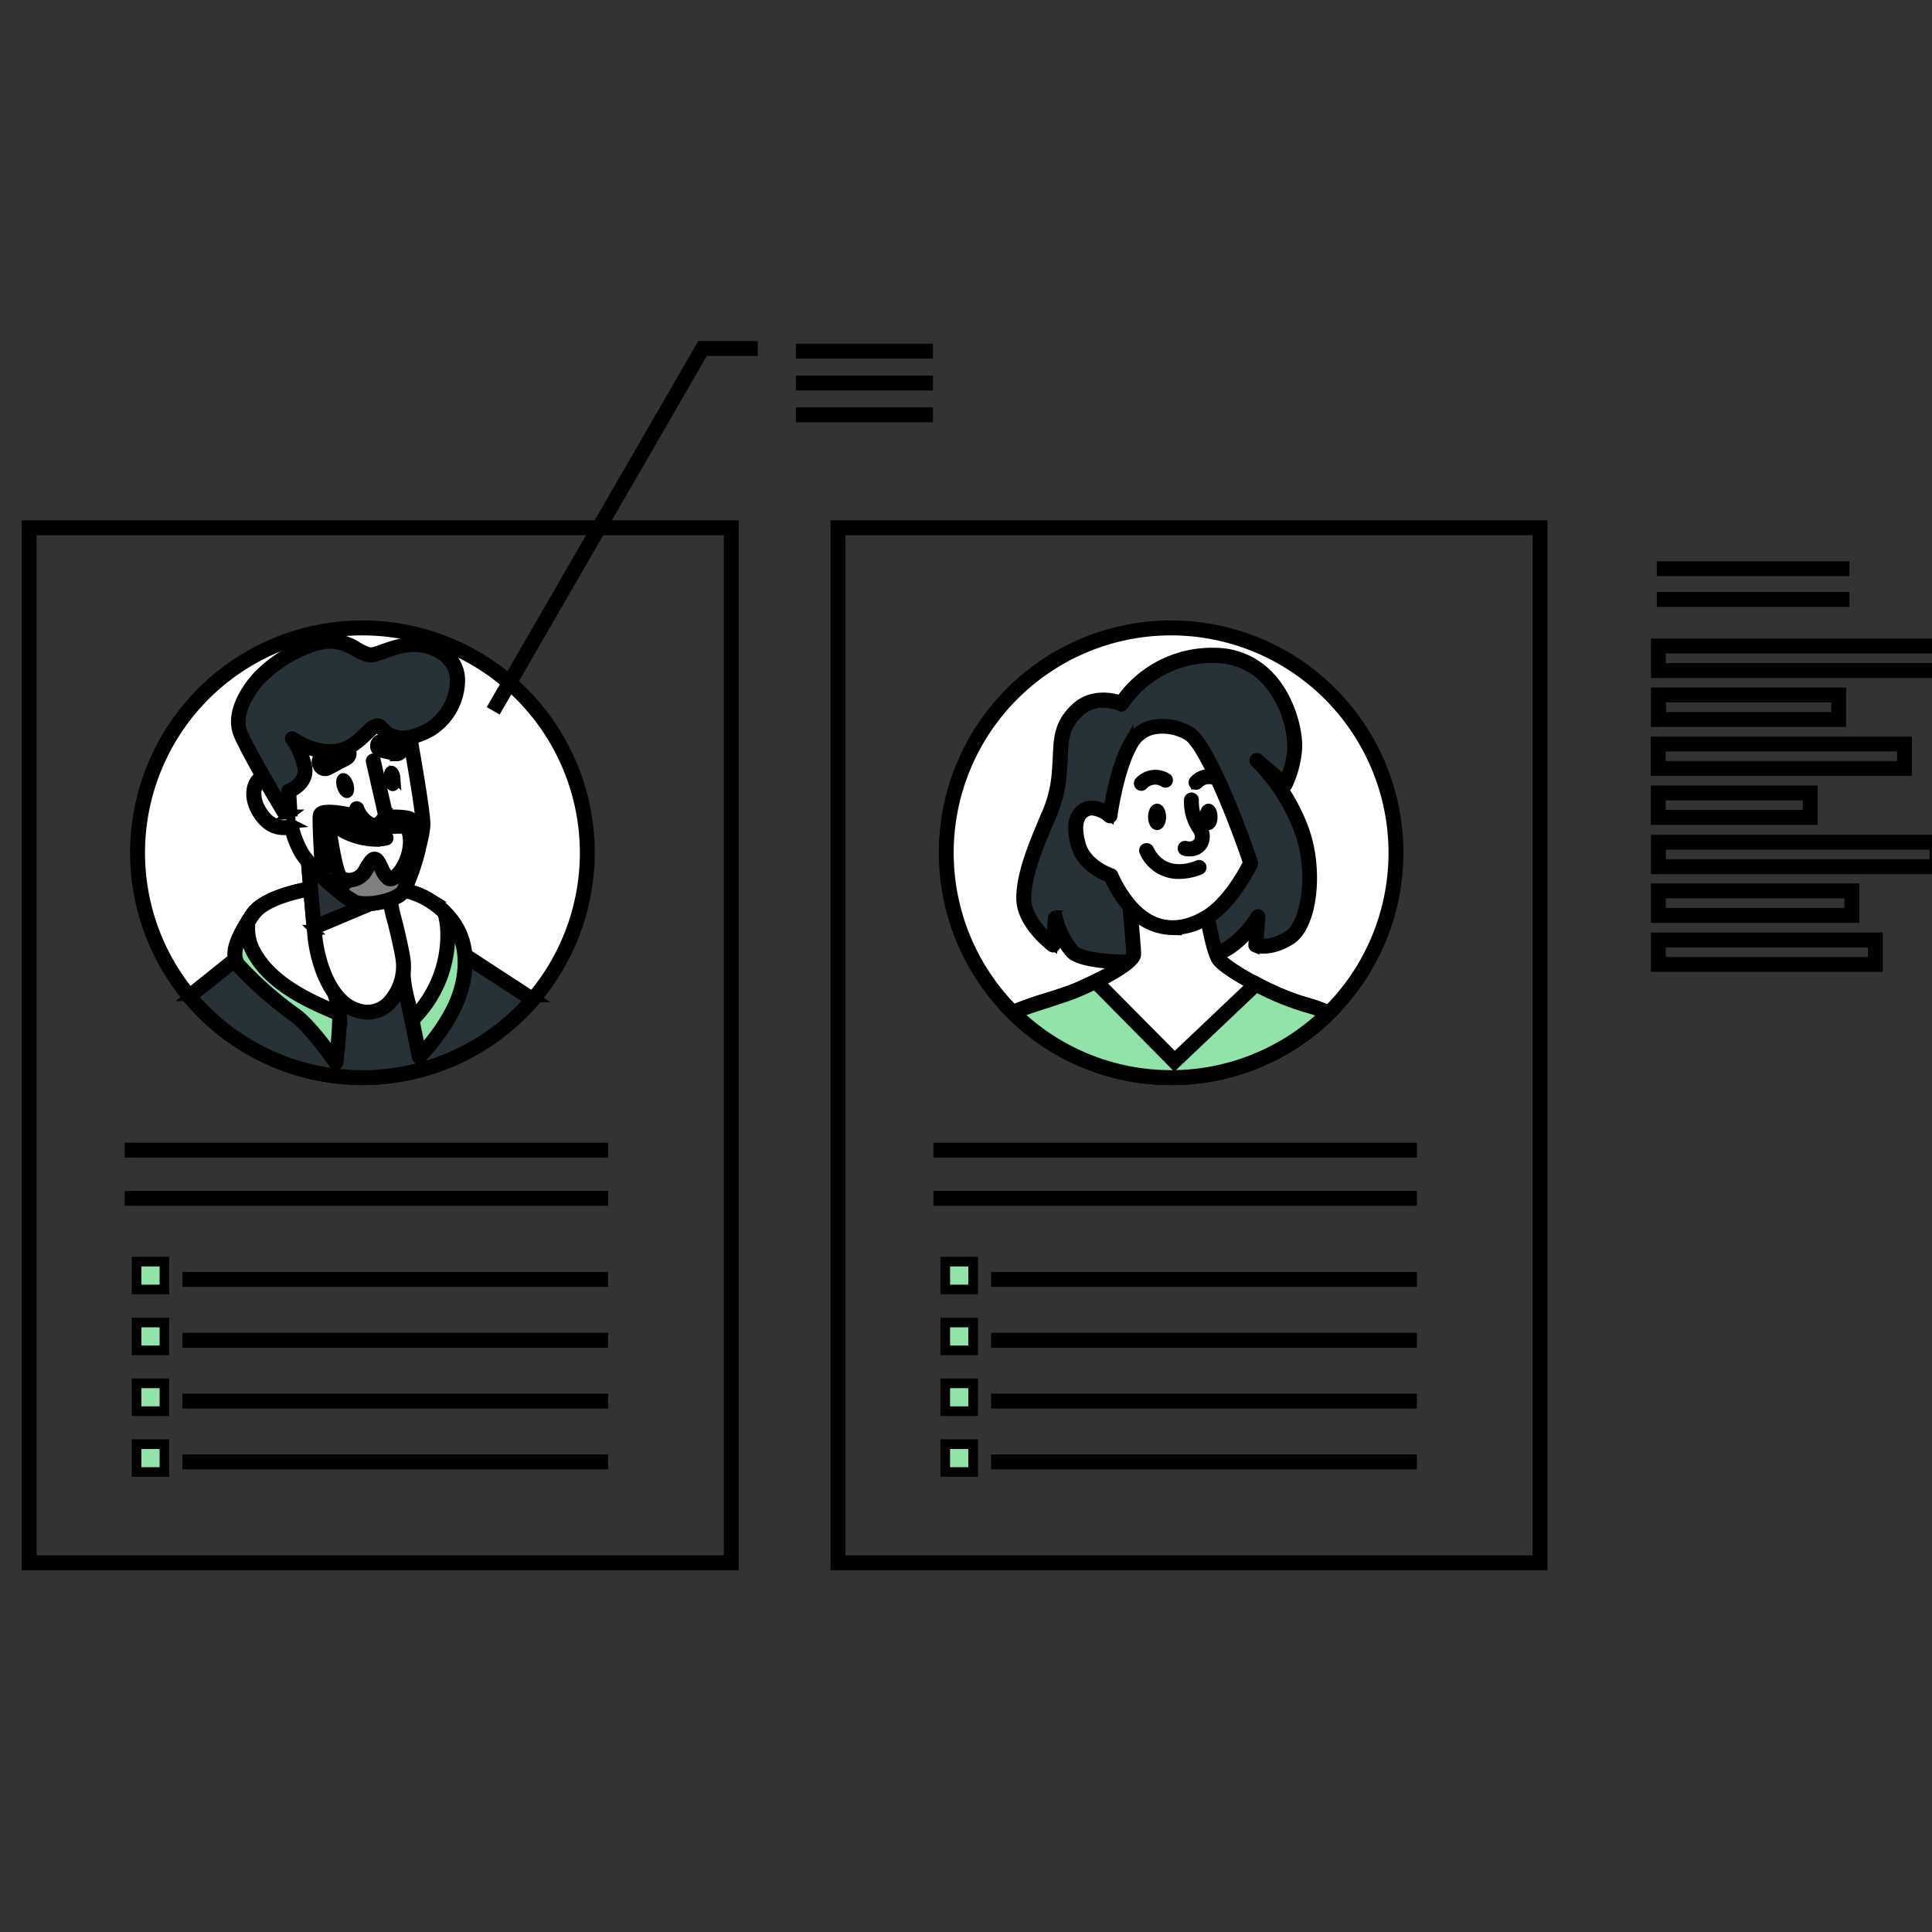 <svg width="200" height="200" xmlns="http://www.w3.org/2000/svg" preserveAspectRatio="xMidYMid meet" version="1.0">
 <rect width="100%" height="100%" fill="#333333" stroke="none"/>
 <g id="Layer_1">
  <title>Layer 1</title>
  <g id="svg_1" stroke="null">
   <g id="svg_85" stroke="null">
    <path id="svg_2" d="m209.596,69.684l-38.188,0l0,-3.081l38.188,0l0,3.081zm-37.662,-0.542l37.12,0l0,-1.996l-37.104,0l-0.016,1.996z" fill="#263238" stroke="null"/>
    <path id="svg_3" d="m190.613,74.755l-19.205,0l0,-3.081l19.205,0l0,3.081zm-18.641,-0.542l18.099,0l0,-1.996l-18.121,0l0.022,1.996l0,0z" fill="#263238" stroke="null"/>
    <path id="svg_4" d="m197.42,79.821l-26.034,0l0,-3.075l26.034,0l0,3.075zm-25.491,-0.542l24.949,0l0,-1.99l-24.949,0l0,1.99z" fill="#263238" stroke="null"/>
    <path id="svg_5" d="m187.663,84.892l-16.271,0l0,-3.075l16.271,0l0,3.075zm-15.729,-0.542l15.186,0l0,-1.99l-15.186,0l0,1.99z" fill="#263238" stroke="null"/>
    <path id="svg_6" d="m200.799,89.99l-29.391,0l0,-3.075l29.391,0l0,3.075zm-28.849,-0.542l28.306,0l0,-1.99l-28.306,0l0,1.99z" fill="#263238" stroke="null"/>
    <path id="svg_7" d="m191.975,95.034l-20.567,0l0,-3.081l20.567,0l0,3.081zm-20.024,-0.542l19.482,0l0,-1.996l-19.482,0l0,1.996z" fill="#263238" stroke="null"/>
    <path id="svg_8" d="m194.41,100.105l-23.002,0l0,-3.064l23.002,0l0,3.064zm-22.465,-0.542l21.923,0l0,-1.98l-21.917,0l-0.005,1.98z" fill="#263238" stroke="null"/>
    <rect id="svg_9" x="172.01" y="61.787" width="18.95" height="0.542" fill="#263238" stroke="null"/>
    <rect id="svg_10" x="172.01" y="58.598" width="18.95" height="0.542" fill="#263238" stroke="null"/>
   </g>
   <g id="svg_84" stroke="null">
    <path id="svg_11" d="m159.698,162.05l-73.22,0l0,-107.688l73.22,0l0,107.688zm-72.678,-0.542l72.135,0l0,-106.603l-72.135,0l0,106.603z" fill="#263238" stroke="null"/>
    <circle id="svg_12" cx="121.233" cy="88.276" r="23.279" fill="#fff" stroke="null"/>
    <path id="svg_13" d="m121.233,111.826a23.55,23.55 0 1 1 23.55,-23.55a23.577,23.577 0 0 1 -23.55,23.55zm0,-46.552a23.007,23.007 0 1 0 23.007,23.002a23.029,23.029 0 0 0 -23.007,-23.002z" fill="#263238" stroke="null"/>
    <rect id="svg_14" x="97.125" y="118.79" width="49.047" height="0.542" fill="#263238" stroke="null"/>
    <rect id="svg_15" x="97.125" y="123.78" width="49.047" height="0.542" fill="#263238" stroke="null"/>
    <rect id="svg_16" x="103.096" y="132.176" width="43.075" height="0.542" fill="#263238" stroke="null"/>
    <rect id="svg_17" x="97.852" y="130.603" width="2.885" height="2.885" fill="#92E3A9" stroke="null"/>
    <rect id="svg_18" x="103.096" y="138.473" width="43.075" height="0.542" fill="#263238" stroke="null"/>
    <rect id="svg_19" x="97.852" y="136.905" width="2.885" height="2.885" fill="#92E3A9" stroke="null"/>
    <rect id="svg_20" x="103.096" y="144.77" width="43.075" height="0.542" fill="#263238" stroke="null"/>
    <rect id="svg_21" x="97.852" y="143.202" width="2.885" height="2.885" fill="#92E3A9" stroke="null"/>
    <rect id="svg_22" x="103.096" y="151.067" width="43.075" height="0.542" fill="#263238" stroke="null"/>
    <rect id="svg_23" x="97.852" y="149.499" width="2.885" height="2.885" fill="#92E3A9" stroke="null"/>
    <path id="svg_24" d="m116.086,72.835a11.167,11.167 0 0 1 9.763,-5.001c6.736,0.217 8.369,7.593 8.136,9.763a10.386,10.386 0 0 1 -0.982,3.59l-2.934,-2.5a20.16,20.16 0 0 1 4.588,7.083c1.627,4.339 0.846,9.974 -1.22,11.281s-3.477,0.759 -3.477,0.759l0.217,-2.934s-1.953,3.477 -5.212,4.127s-12.605,1.085 -14.02,-0.542a8.049,8.049 0 0 1 -1.736,-3.477l-0.217,2.826s-2.934,-2.169 -3.043,-4.675s1.41,-5.966 2.169,-7.821s1.302,-2.826 1.519,-5.651s-0.108,-4.339 1.849,-6.194s4.599,-0.635 4.599,-0.635l-0,-0z" fill="#263238" stroke="null"/>
    <path id="svg_25" d="m117.485,99.872c-3.043,0 -5.917,-0.304 -6.709,-1.215a8.244,8.244 0 0 1 -1.372,-2.235l-0.108,1.426a0.277,0.277 0 0 1 -0.157,0.222a0.266,0.266 0 0 1 -0.277,-0.027c-0.125,-0.092 -3.037,-2.278 -3.151,-4.881c-0.103,-2.397 1.237,-5.63 2.039,-7.561l0.152,-0.374l0.266,-0.629a13.266,13.266 0 0 0 1.237,-4.941c0.038,-0.494 0.06,-0.944 0.081,-1.367c0.092,-1.974 0.157,-3.406 1.849,-5.001s3.948,-1.047 4.643,-0.792a11.58,11.58 0 0 1 9.898,-4.936a7.74,7.74 0 0 1 5.782,2.712c2.061,2.354 2.788,5.793 2.625,7.376a10.517,10.517 0 0 1 -1.009,3.688a0.255,0.255 0 0 1 -0.184,0.141a0.277,0.277 0 0 1 -0.228,-0.06l-0.396,-0.342a20.48,20.48 0 0 1 2.479,4.621c1.627,4.339 0.944,10.169 -1.329,11.607c-2.169,1.361 -3.656,0.808 -3.721,0.781a0.266,0.266 0 0 1 -0.168,-0.271l0.141,-1.904c-0.824,1.085 -2.489,2.918 -4.816,3.384a45.798,45.798 0 0 1 -7.566,0.575l0,0zm-8.228,-5.142a0.266,0.266 0 0 1 0.266,0.222a7.924,7.924 0 0 0 1.676,3.346c1.247,1.443 10.104,1.188 13.76,0.456c3.097,-0.618 5.011,-3.959 5.033,-3.997a0.271,0.271 0 0 1 0.504,0.157l-0.201,2.712c0.428,0.087 1.54,0.168 3.048,-0.786c1.86,-1.172 2.755,-6.568 1.085,-10.956a20.068,20.068 0 0 0 -4.518,-6.98a0.271,0.271 0 0 1 0,-0.374a0.266,0.266 0 0 1 0.38,0l2.663,2.267a10.847,10.847 0 0 0 0.803,-3.178a10.712,10.712 0 0 0 -2.495,-6.964a7.214,7.214 0 0 0 -5.391,-2.517a11.037,11.037 0 0 0 -9.54,4.881a0.271,0.271 0 0 1 -0.347,0.108c-0.098,-0.043 -2.468,-1.085 -4.263,0.602c-1.535,1.448 -1.589,2.652 -1.681,4.637c0,0.428 -0.043,0.884 -0.081,1.383a13.651,13.651 0 0 1 -1.28,5.109c-0.081,0.195 -0.174,0.401 -0.26,0.624l-0.157,0.38c-0.786,1.887 -2.094,5.049 -1.996,7.327c0.076,1.801 1.757,3.466 2.538,4.144l0.179,-2.305a0.271,0.271 0 0 1 0.255,-0.249l0.022,-0.049l0,0z" fill="#263238" stroke="null"/>
    <path id="svg_26" d="m111.546,102.465c-1.801,0.776 -4.713,1.464 -6.693,2.348a23.268,23.268 0 0 0 32.683,0.076a12.252,12.252 0 0 0 -2.381,-0.879c-3.482,-0.965 -8.428,-3.797 -9.009,-4.762s-1.15,-4.339 -1.15,-4.339l-8.043,-1.085s0.401,4.209 0.401,4.984s-3.097,2.495 -5.809,3.656l-0,0z" fill="#fff" stroke="null"/>
    <path id="svg_27" d="m121.233,111.826a23.387,23.387 0 0 1 -16.569,-6.818a0.277,0.277 0 0 1 -0.076,-0.244a0.255,0.255 0 0 1 0.152,-0.195a34.321,34.321 0 0 1 3.672,-1.302c1.134,-0.358 2.197,-0.694 3.032,-1.052c3.493,-1.497 5.641,-3.005 5.641,-3.428c0,-0.754 -0.396,-4.914 -0.396,-4.957a0.266,0.266 0 0 1 0.081,-0.222a0.277,0.277 0 0 1 0.222,-0.071l8.043,1.085a0.271,0.271 0 0 1 0.228,0.228c0,0.033 0.569,3.346 1.117,4.263c0.494,0.824 5.223,3.634 8.846,4.637a13.147,13.147 0 0 1 2.435,0.895a0.277,0.277 0 0 1 0.065,0.434a23.414,23.414 0 0 1 -16.493,6.747zm-15.902,-6.921a23.002,23.002 0 0 0 31.739,0.054a14.042,14.042 0 0 0 -1.985,-0.683c-3.401,-0.944 -8.521,-3.797 -9.166,-4.881c-0.542,-0.873 -1.02,-3.504 -1.155,-4.258l-7.506,-1.014c0.092,1.025 0.369,4.014 0.369,4.67c0,1.351 -5.727,3.824 -5.966,3.927l0,0c-0.857,0.369 -1.936,0.705 -3.075,1.085s-2.283,0.694 -3.254,1.101zm6.221,-2.441z" fill="#263238" stroke="null"/>
    <path id="svg_28" d="m114.893,84.464s0.651,-4.881 2.169,-7.501s4.784,-1.844 6.085,-0.976s3.368,5.543 4.55,8.58s1.736,4.778 1.736,4.778s-1.877,3.959 -4.447,5.527c-2.712,1.692 -5.706,1.627 -8.043,-1.085a12.361,12.361 0 0 1 -1.953,-3.146s-2.712,-0.873 -3.368,-3.151s-0.108,-3.482 0.976,-3.797s2.294,0.77 2.294,0.77l0,0z" fill="#fff" stroke="null"/>
    <path id="svg_29" d="m121.385,96.298a6.053,6.053 0 0 1 -4.637,-2.316a12.811,12.811 0 0 1 -1.953,-3.113c-0.542,-0.201 -2.815,-1.15 -3.422,-3.292c-0.9,-3.146 0.51,-3.943 1.161,-4.138a2.674,2.674 0 0 1 2.169,0.542c0.201,-1.291 0.868,-4.957 2.137,-7.138a3.694,3.694 0 0 1 2.435,-1.817a5.592,5.592 0 0 1 4.035,0.748c1.562,1.047 3.965,6.931 4.664,8.71c1.188,3.021 1.741,4.784 1.746,4.8a0.26,0.26 0 0 1 0,0.201c-0.076,0.163 -1.958,4.046 -4.556,5.651a7.094,7.094 0 0 1 -3.78,1.161l0,0zm-8.331,-12.388a1.318,1.318 0 0 0 -0.353,0.049c-1.058,0.32 -1.34,1.551 -0.792,3.471c0.602,2.115 3.162,2.956 3.189,2.967a0.255,0.255 0 0 1 0.168,0.157a12.371,12.371 0 0 0 1.909,3.075c2.099,2.435 4.833,2.804 7.696,1.03c2.245,-1.388 3.997,-4.724 4.301,-5.332c-0.13,-0.418 -0.683,-2.072 -1.698,-4.659c-1.41,-3.59 -3.325,-7.702 -4.458,-8.456a5.049,5.049 0 0 0 -3.618,-0.673a3.151,3.151 0 0 0 -2.083,1.557c-1.481,2.533 -2.137,7.349 -2.142,7.398a0.26,0.26 0 0 1 -0.174,0.217a0.271,0.271 0 0 1 -0.277,-0.049a3.01,3.01 0 0 0 -1.671,-0.754l0,0z" fill="#263238" stroke="null"/>
    <path id="svg_30" d="m123.175,88.152a2.121,2.121 0 0 1 -0.542,-0.06a0.271,0.271 0 1 1 0.114,-0.542a1.193,1.193 0 0 0 1.307,-0.385a1.215,1.215 0 0 0 -0.174,-1.367a5.12,5.12 0 0 1 -0.814,-2.999a0.271,0.271 0 1 1 0.542,0.033a4.648,4.648 0 0 0 0.711,2.652a1.73,1.73 0 0 1 0.19,1.98a1.573,1.573 0 0 1 -1.334,0.689z" fill="#263238" stroke="null"/>
    <path id="svg_31" d="m122.058,90.484a3.835,3.835 0 0 1 -3.607,-2.316a0.271,0.271 0 0 1 0.119,-0.363a0.282,0.282 0 0 1 0.369,0.119c1.595,3.195 4.93,1.681 5.071,1.627a0.271,0.271 0 0 1 0.363,0.13a0.271,0.271 0 0 1 -0.13,0.358a5.733,5.733 0 0 1 -2.186,0.445l0,0z" fill="#263238" stroke="null"/>
    <path id="svg_32" d="m119.346,84.567c0,0.477 0.195,0.868 0.434,0.868s0.434,-0.391 0.434,-0.868s-0.195,-0.873 -0.434,-0.873s-0.434,0.396 -0.434,0.873z" fill="#263238" stroke="null"/>
    <path id="svg_33" d="m124.672,84.567c0,0.477 0.195,0.868 0.434,0.868s0.434,-0.391 0.434,-0.868s-0.195,-0.873 -0.434,-0.873s-0.434,0.396 -0.434,0.873z" fill="#263238" stroke="null"/>
    <path id="svg_34" d="m118.153,81.367a0.271,0.271 0 0 1 -0.184,-0.472a2.24,2.24 0 0 1 2.842,-0.347a0.271,0.271 0 1 1 -0.32,0.439a1.698,1.698 0 0 0 -2.169,0.304a0.255,0.255 0 0 1 -0.168,0.076z" fill="#263238" stroke="null"/>
    <path id="svg_35" d="m123.799,81.253a0.293,0.293 0 0 1 -0.179,-0.065a0.277,0.277 0 0 1 0,-0.385a2.083,2.083 0 0 1 2.381,-0.499a0.271,0.271 0 1 1 -0.228,0.494a1.546,1.546 0 0 0 -1.746,0.369a0.277,0.277 0 0 1 -0.228,0.087l0,-0z" fill="#263238" stroke="null"/>
    <path id="svg_36" d="m130.009,101.868l-8.428,7.989l-8.168,-8.255c-0.613,0.304 -1.247,0.597 -1.866,0.862c-1.801,0.776 -4.713,1.464 -6.693,2.348a23.268,23.268 0 0 0 32.683,0.076a12.252,12.252 0 0 0 -2.381,-0.879a27.547,27.547 0 0 1 -5.147,-2.142l-0,0z" fill="#92E3A9" stroke="null"/>
    <path id="svg_37" d="m121.233,111.826a23.387,23.387 0 0 1 -16.569,-6.818l-0.282,-0.282l0.358,-0.157a34.321,34.321 0 0 1 3.672,-1.302c1.134,-0.358 2.197,-0.694 3.032,-1.052c0.602,-0.26 1.226,-0.542 1.844,-0.857l0.179,-0.087l8.136,8.206l8.374,-7.94l0.174,0.092a27.118,27.118 0 0 0 5.093,2.121a13.147,13.147 0 0 1 2.435,0.895l0.331,0.174l-0.266,0.26a23.414,23.414 0 0 1 -16.51,6.747zm-15.902,-6.921a23.002,23.002 0 0 0 31.739,0.054a14.042,14.042 0 0 0 -1.985,-0.683a28.474,28.474 0 0 1 -5.033,-2.077l-8.477,8.038l-8.217,-8.315c-0.575,0.282 -1.144,0.542 -1.703,0.781c-0.857,0.369 -1.936,0.705 -3.075,1.085s-2.278,0.711 -3.249,1.117l-0,0z" fill="#263238" stroke="null"/>
   </g>
   <g id="svg_83" stroke="null">
    <path id="svg_38" d="m75.972,162.05l-73.22,0l0,-107.688l73.22,0l0,107.688zm-72.678,-0.542l72.135,0l0,-106.603l-72.135,0l0,106.603z" fill="#263238" stroke="null"/>
    <rect id="svg_39" x="13.41" y="118.79" width="49.047" height="0.542" fill="#263238" stroke="null"/>
    <rect id="svg_40" x="13.41" y="123.78" width="49.047" height="0.542" fill="#263238" stroke="null"/>
    <rect id="svg_41" x="19.387" y="132.176" width="43.075" height="0.542" fill="#263238" stroke="null"/>
    <rect id="svg_42" x="14.137" y="130.603" width="2.885" height="2.885" fill="#92E3A9" stroke="null"/>
    <rect id="svg_43" x="19.387" y="138.473" width="43.075" height="0.542" fill="#263238" stroke="null"/>
    <rect id="svg_44" x="14.137" y="136.905" width="2.885" height="2.885" fill="#92E3A9" stroke="null"/>
    <rect id="svg_45" x="19.387" y="144.77" width="43.075" height="0.542" fill="#263238" stroke="null"/>
    <rect id="svg_46" x="14.137" y="143.202" width="2.885" height="2.885" fill="#92E3A9" stroke="null"/>
    <rect id="svg_47" x="19.387" y="151.067" width="43.075" height="0.542" fill="#263238" stroke="null"/>
    <rect id="svg_48" x="14.137" y="149.499" width="2.885" height="2.885" fill="#92E3A9" stroke="null"/>
    <circle id="svg_49" cx="37.524" cy="88.276" r="23.279" fill="#fff" stroke="null"/>
    <path id="svg_50" d="m37.524,111.826a23.55,23.55 0 1 1 23.544,-23.55a23.577,23.577 0 0 1 -23.544,23.55zm0,-46.552a23.007,23.007 0 1 0 23.002,23.002a23.029,23.029 0 0 0 -23.002,-23.002z" fill="#263238" stroke="null"/>
    <path id="svg_51" d="m25.407,98.495l-5.803,4.643a23.268,23.268 0 0 0 35.536,0.342l-8.797,-5.755l-20.935,0.77l0,-0z" fill="#263238" stroke="null"/>
    <path id="svg_52" d="m37.524,111.826a23.485,23.485 0 0 1 -18.126,-8.515a0.282,0.282 0 0 1 -0.065,-0.201a0.266,0.266 0 0 1 0.103,-0.184l5.798,-4.643a0.26,0.26 0 0 1 0.163,-0.06l20.914,-0.77a0.266,0.266 0 0 1 0.157,0.043l8.824,5.755a0.277,0.277 0 0 1 0.119,0.19a0.266,0.266 0 0 1 -0.065,0.217a23.533,23.533 0 0 1 -17.822,8.168l-0,0zm-17.535,-8.651a22.996,22.996 0 0 0 34.744,0.358l-8.488,-5.532l-20.74,0.759l-5.516,4.415z" fill="#263238" stroke="null"/>
    <path id="svg_53" d="m32.691,91.921s-5.115,0.662 -6.541,2.744s-2.462,4.079 -1.421,5.31a37.592,37.592 0 0 0 5.689,5.022c1.703,1.139 4.366,5.028 4.366,5.028a46.6,46.6 0 0 0 0.374,-4.93c0,-2.088 -1.801,-4.339 -2.169,-6.259s2.75,-4.925 4.925,-3.981s3.889,3.797 3.797,5.12s0.374,2.94 0.852,5.212s0.852,4.225 0.852,4.225s3.222,-3.254 4.268,-6.785s0.542,-7.105 -3.319,-9.475s-11.672,-1.231 -11.672,-1.231l-0,0z" fill="#92E3A9" stroke="null"/>
    <path id="svg_54" d="m34.785,110.297a0.277,0.277 0 0 1 -0.222,-0.114c-0.027,-0.038 -2.652,-3.862 -4.296,-4.957a38.302,38.302 0 0 1 -5.744,-5.077c-1.188,-1.399 0,-3.536 1.405,-5.635s6.508,-2.831 6.725,-2.864c0.353,-0.049 7.924,-1.117 11.84,1.269c4.442,2.712 4.339,6.818 3.439,9.763c-1.052,3.531 -4.203,6.758 -4.339,6.894a0.271,0.271 0 0 1 -0.461,-0.136s-0.38,-1.947 -0.852,-4.22c-0.108,-0.515 -0.217,-0.998 -0.315,-1.448a14.21,14.21 0 0 1 -0.542,-3.84c0.087,-1.226 -1.54,-3.943 -3.628,-4.854c-0.841,-0.363 -1.953,-0.081 -2.988,0.754s-1.736,2.099 -1.567,2.929a11.444,11.444 0 0 0 0.971,2.484c0.597,1.253 1.215,2.555 1.215,3.797a48.672,48.672 0 0 1 -0.374,4.968a0.277,0.277 0 0 1 -0.206,0.228l-0.06,0.06l-0,-0zm2.132,-18.375a32.618,32.618 0 0 0 -4.182,0.266l0,0c-0.049,0 -5.017,0.673 -6.351,2.636c-1.247,1.828 -2.397,3.851 -1.443,4.979a37.668,37.668 0 0 0 5.635,4.974c1.34,0.895 3.211,3.379 4.03,4.518c0.108,-0.971 0.287,-2.777 0.287,-4.198c0,-1.15 -0.591,-2.392 -1.161,-3.59a11.585,11.585 0 0 1 -1.014,-2.614c-0.244,-1.209 0.705,-2.603 1.757,-3.455c1.193,-0.96 2.522,-1.275 3.542,-0.824c2.327,1.009 4.057,3.981 3.954,5.386a13.933,13.933 0 0 0 0.542,3.683c0.103,0.456 0.212,0.938 0.32,1.454c0.325,1.567 0.607,2.972 0.748,3.704c0.862,-0.96 3.037,-3.569 3.845,-6.286s0.944,-6.639 -3.2,-9.171c-1.942,-1.172 -4.887,-1.459 -7.311,-1.459l-0,-0zm-4.225,0l0,0z" fill="#263238" stroke="null"/>
    <path id="svg_55" d="m46.028,94.449a9.123,9.123 0 0 0 -1.676,-1.296c-3.889,-2.37 -11.661,-1.231 -11.661,-1.231s-5.115,0.662 -6.541,2.744c-0.163,0.244 -0.325,0.488 -0.477,0.727a5.131,5.131 0 0 0 0.857,3.634c2.126,3.384 6.508,5.006 8.618,5.966c-0.065,-2.05 -1.801,-4.274 -2.169,-6.134s2.75,-4.925 4.925,-3.981s3.889,3.797 3.797,5.12s0.374,2.94 0.852,5.212l0.081,0.412c0.163,-0.157 0.325,-0.32 0.488,-0.504a12.35,12.35 0 0 0 3.222,-8.461a8.038,8.038 0 0 0 -0.315,-2.207l-0,-0z" fill="#fff" stroke="null"/>
    <path id="svg_56" d="m42.633,105.871a0.217,0.217 0 0 1 -0.081,0a0.255,0.255 0 0 1 -0.184,-0.206l-0.081,-0.401c-0.108,-0.515 -0.217,-0.998 -0.315,-1.448a14.21,14.21 0 0 1 -0.542,-3.84c0.087,-1.226 -1.54,-3.943 -3.628,-4.854c-0.841,-0.363 -1.953,-0.081 -2.988,0.754s-1.736,2.099 -1.567,2.929a11.444,11.444 0 0 0 0.971,2.484c0.569,1.209 1.166,2.462 1.204,3.688a0.26,0.26 0 0 1 -0.119,0.239a0.277,0.277 0 0 1 -0.26,0l-0.738,-0.325c-2.267,-0.982 -6.058,-2.63 -8,-5.722a5.424,5.424 0 0 1 -0.895,-3.824a0.336,0.336 0 0 1 0.038,-0.103c0.157,-0.244 0.315,-0.488 0.483,-0.732c1.475,-2.169 6.508,-2.837 6.731,-2.864c0.315,-0.049 7.908,-1.123 11.835,1.269a9.448,9.448 0 0 1 1.725,1.34a0.309,0.309 0 0 1 0.071,0.114a8.239,8.239 0 0 1 0.325,2.283a12.545,12.545 0 0 1 -3.292,8.618c-0.168,0.19 -0.336,0.358 -0.499,0.542a0.282,0.282 0 0 1 -0.19,0.06l0,-0zm-5.614,-11.46a2.424,2.424 0 0 1 0.993,0.201c2.327,1.009 4.057,3.981 3.954,5.386a13.933,13.933 0 0 0 0.542,3.683c0.098,0.428 0.201,0.884 0.298,1.367l0.125,-0.136a12.035,12.035 0 0 0 3.151,-8.255a7.653,7.653 0 0 0 -0.287,-2.061a9.047,9.047 0 0 0 -1.573,-1.215c-3.759,-2.289 -11.39,-1.204 -11.477,-1.193s-5.022,0.673 -6.357,2.636c-0.157,0.222 -0.304,0.445 -0.445,0.667a4.908,4.908 0 0 0 0.83,3.395c1.849,2.95 5.548,4.556 7.756,5.51l0.32,0.141a11.536,11.536 0 0 0 -1.117,-3.032a11.818,11.818 0 0 1 -1.009,-2.614c-0.244,-1.209 0.705,-2.603 1.757,-3.455a4.182,4.182 0 0 1 2.538,-1.025l-0,0z" fill="#263238" stroke="null"/>
    <path id="svg_57" d="m31.84,88.222s0.569,6.823 0.759,8.721s1.231,6.731 4.453,7.675s5.12,-2.744 4.648,-5.494s-1.323,-5.31 -1.323,-6.259a4.621,4.621 0 0 0 -0.098,-1.231l-8.439,-3.412l0,0z" fill="#fff" stroke="null"/>
    <path id="svg_58" d="m38.066,105.046a3.732,3.732 0 0 1 -1.085,-0.168c-3.135,-0.922 -4.399,-5.424 -4.648,-7.908c-0.19,-1.877 -0.754,-8.678 -0.759,-8.727a0.271,0.271 0 0 1 0.108,-0.239a0.26,0.26 0 0 1 0.266,-0.033l8.428,3.412a0.26,0.26 0 0 1 0.157,0.163a4.941,4.941 0 0 1 0.108,1.318a14.736,14.736 0 0 0 0.504,2.495c0.26,1.058 0.586,2.376 0.819,3.715a5.776,5.776 0 0 1 -1.627,5.082a3.346,3.346 0 0 1 -2.273,0.889l0,-0zm-5.917,-16.407c0.125,1.54 0.542,6.682 0.721,8.277c0.233,2.37 1.399,6.601 4.258,7.447a2.864,2.864 0 0 0 2.837,-0.613a5.272,5.272 0 0 0 1.464,-4.583c-0.228,-1.318 -0.542,-2.571 -0.808,-3.677a14.243,14.243 0 0 1 -0.542,-2.625a7.127,7.127 0 0 0 -0.06,-1.03l-7.87,-3.195l0,0z" fill="#263238" stroke="null"/>
    <path id="svg_59" d="m40.274,91.617l-8.434,-3.412s0.434,5.19 0.667,7.778l7.87,-3.281a4.339,4.339 0 0 0 -0.103,-1.085l0,0z" fill="#263238" stroke="null"/>
    <path id="svg_60" d="m32.507,96.271a0.244,0.244 0 0 1 -0.136,-0.038a0.266,0.266 0 0 1 -0.13,-0.212c-0.239,-2.582 -0.673,-7.778 -0.673,-7.778a0.271,0.271 0 0 1 0.108,-0.239a0.26,0.26 0 0 1 0.266,-0.033l8.434,3.412a0.255,0.255 0 0 1 0.157,0.168a4.393,4.393 0 0 1 0.103,1.128a0.266,0.266 0 0 1 -0.163,0.255l-7.859,3.314a0.244,0.244 0 0 1 -0.108,0.022zm-0.358,-7.631c0.103,1.231 0.401,4.784 0.597,6.964l7.349,-3.097a6.14,6.14 0 0 0 -0.054,-0.678l-7.891,-3.189l0,-0z" fill="#263238" stroke="null"/>
    <path id="svg_61" d="m42.275,75.444s1.513,8.331 1.513,9.849s-1.388,5.934 -2.018,6.942s-3.797,1.627 -5.049,1.134s-4.8,-3.797 -5.559,-5.174a10.598,10.598 0 0 1 -1.009,-2.652s-1.768,0.759 -3.157,-1.264s-0.629,-3.91 0.759,-4.035l1.264,0.374s-2.273,-3.91 -1.519,-5.679s9.849,-2.397 11.742,-2.397s3.032,2.902 3.032,2.902l0,-0z" fill="#fff" stroke="null"/>
    <path id="svg_62" d="m37.893,93.814a3.59,3.59 0 0 1 -1.275,-0.19c-1.34,-0.542 -4.881,-3.856 -5.689,-5.299a11.043,11.043 0 0 1 -0.971,-2.441c-0.613,0.136 -2.039,0.217 -3.184,-1.448c-0.792,-1.155 -0.998,-2.414 -0.542,-3.368a1.839,1.839 0 0 1 1.508,-1.085a0.217,0.217 0 0 1 0.103,0l0.635,0.19c-0.613,-1.188 -1.839,-3.878 -1.215,-5.342c0.949,-2.207 11.883,-2.56 11.992,-2.56c2.056,0 3.254,2.95 3.281,3.075l0,0.049c0.06,0.342 1.519,8.374 1.519,9.898s-1.432,6.075 -2.061,7.083c-0.532,0.868 -2.56,1.437 -4.1,1.437zm-7.74,-8.542a0.287,0.287 0 0 1 0.13,0.033a0.277,0.277 0 0 1 0.136,0.184a10.397,10.397 0 0 0 0.982,2.576c0.716,1.313 4.209,4.572 5.424,5.055s4.187,-0.179 4.719,-1.03c0.591,-0.938 1.98,-5.315 1.98,-6.796s-1.41,-9.22 -1.508,-9.763c-0.108,-0.266 -1.166,-2.712 -2.766,-2.712c-2.712,0 -10.847,0.765 -11.493,2.235c-0.575,1.345 0.889,4.382 1.502,5.424a0.271,0.271 0 0 1 0,0.304a0.266,0.266 0 0 1 -0.293,0.092l-1.209,-0.363a1.313,1.313 0 0 0 -1.014,0.781c-0.369,0.781 -0.179,1.839 0.51,2.831c1.237,1.801 2.761,1.193 2.826,1.166a0.353,0.353 0 0 1 0.076,-0.016l0,-0z" fill="#263238" stroke="null"/>
    <path id="svg_63" d="m35.371,77.516l-2.012,0.895a0.542,0.542 0 0 0 -0.26,0.765l0.076,0.136a0.542,0.542 0 0 0 0.738,0.222l1.936,-1.03a0.542,0.542 0 0 0 0.222,-0.754l0,0a0.542,0.542 0 0 0 -0.7,-0.233l0,0z" fill="#263238" stroke="null"/>
    <path id="svg_64" d="m33.657,79.843a0.824,0.824 0 0 1 -0.721,-0.423l-0.071,-0.136a0.797,0.797 0 0 1 -0.06,-0.656a0.808,0.808 0 0 1 0.445,-0.488l2.012,-0.889a0.814,0.814 0 0 1 1.047,0.347a0.819,0.819 0 0 1 -0.331,1.123l-1.942,1.03a0.786,0.786 0 0 1 -0.38,0.092l0,0zm1.936,-2.121a0.282,0.282 0 0 0 -0.114,0l0,0l-2.012,0.895a0.266,0.266 0 0 0 -0.152,0.163a0.287,0.287 0 0 0 0,0.222l0.076,0.136a0.282,0.282 0 0 0 0.374,0.108l1.936,-1.025a0.266,0.266 0 0 0 0.136,-0.168a0.26,0.26 0 0 0 0,-0.212a0.282,0.282 0 0 0 -0.244,-0.119zm-0.222,-0.228l0,0z" fill="#263238" stroke="null"/>
    <path id="svg_65" d="m39.113,77.055l0,0.038a0.445,0.445 0 0 0 0.331,0.542l1.557,0.353a0.445,0.445 0 0 0 0.542,-0.434l0,0a0.45,0.45 0 0 0 -0.336,-0.434l-1.546,-0.385a0.445,0.445 0 0 0 -0.548,0.32l-0,0z" fill="#263238" stroke="null"/>
    <path id="svg_66" d="m41.087,78.275a0.738,0.738 0 0 1 -0.157,0l-1.557,-0.353a0.705,0.705 0 0 1 -0.456,-0.331a0.683,0.683 0 0 1 -0.076,-0.542l0,-0.038a0.711,0.711 0 0 1 0.862,-0.504l1.546,0.385a0.716,0.716 0 0 1 -0.174,1.41l0.011,-0.027l0,0zm-1.714,-1.15l0,0.038a0.174,0.174 0 0 0 0,0.136a0.163,0.163 0 0 0 0.108,0.081l1.557,0.347a0.174,0.174 0 0 0 0.146,-0.033a0.19,0.19 0 0 0 0.065,-0.136a0.168,0.168 0 0 0 -0.136,-0.168l-1.54,-0.385a0.174,0.174 0 0 0 -0.212,0.119l0.011,0l0,-0z" fill="#263238" stroke="null"/>
    <path id="svg_67" d="m43.257,88.07s-0.244,-2.88 -0.819,-3.292s-4.881,-0.081 -4.881,-0.081s-4.339,-1.231 -4.442,-0.244c-0.065,0.721 0.13,4.578 0.315,6.378c1.215,1.166 2.576,2.267 3.254,2.538c1.258,0.504 4.415,-0.125 5.049,-1.134a21.38,21.38 0 0 0 1.492,-4.149l0.033,-0.016l0,0zm-0.987,0.494c-0.494,1.627 -1.562,2.63 -2.056,2.386s-0.906,-1.812 -1.318,-1.974s-0.738,0.656 -1.231,1.399s-1.812,0.987 -2.386,0.494s-1.237,-5.022 -1.237,-5.597s6.009,0.331 6.009,0.331a11.791,11.791 0 0 1 1.893,-0.081c0.407,0.081 0.819,1.399 0.325,3.043z" fill="gray" stroke="null"/>
    <path id="svg_68" d="m37.893,93.814a3.59,3.59 0 0 1 -1.275,-0.19c-0.814,-0.325 -2.316,-1.627 -3.352,-2.598a0.249,0.249 0 0 1 -0.081,-0.168c-0.174,-1.714 -0.38,-5.646 -0.315,-6.427a0.58,0.58 0 0 1 0.255,-0.434c0.803,-0.542 3.797,0.228 4.485,0.428c1.085,-0.081 4.382,-0.293 4.984,0.136s0.868,2.761 0.933,3.477l0,0a0.239,0.239 0 0 1 0,0.108a21.272,21.272 0 0 1 -1.524,4.23c-0.542,0.868 -2.571,1.437 -4.111,1.437zm-4.182,-3.108a14.487,14.487 0 0 0 3.108,2.414c1.188,0.477 4.187,-0.179 4.719,-1.03a20.892,20.892 0 0 0 1.448,-4.019c-0.114,-1.323 -0.418,-2.864 -0.705,-3.07s-2.668,-0.19 -4.675,-0.033a0.282,0.282 0 0 1 -0.098,0c-1.421,-0.401 -3.623,-0.824 -4.073,-0.542c-0.081,0.727 0.103,4.447 0.277,6.281l0,-0zm2.386,0.689a1.562,1.562 0 0 1 -0.998,-0.32c-0.7,-0.602 -1.329,-5.31 -1.329,-5.803a0.363,0.363 0 0 1 0.13,-0.271c0.515,-0.439 4.057,0 6.156,0.331a10.007,10.007 0 0 1 1.936,-0.076a0.705,0.705 0 0 1 0.456,0.369a4.068,4.068 0 0 1 0.081,3.016l0,0c-0.418,1.405 -1.193,2.283 -1.779,2.533a0.748,0.748 0 0 1 -0.656,0a2.598,2.598 0 0 1 -0.835,-1.182a2.913,2.913 0 0 0 -0.466,-0.786c-0.119,0 -0.396,0.472 -0.542,0.754c-0.103,0.174 -0.217,0.363 -0.342,0.542a2.267,2.267 0 0 1 -1.79,0.873l-0.022,0.022l-0,0zm-1.779,-6.004c0.054,1.02 0.716,4.914 1.139,5.272a1.161,1.161 0 0 0 0.879,0.174a1.584,1.584 0 0 0 1.085,-0.613c0.119,-0.174 0.222,-0.353 0.325,-0.542c0.363,-0.607 0.711,-1.182 1.237,-0.976c0.282,0.114 0.466,0.477 0.748,1.052a2.945,2.945 0 0 0 0.586,0.933a0.26,0.26 0 0 0 0.201,0c0.466,-0.201 1.123,-1.02 1.475,-2.169l0,0c0.456,-1.508 0.081,-2.614 -0.125,-2.712a10.229,10.229 0 0 0 -1.806,0.087l-0.071,0c-2.397,-0.391 -5.093,-0.656 -5.673,-0.504l0,-0z" fill="#545454" stroke="null"/>
    <path id="svg_69" d="m38.836,87.148a7.691,7.691 0 0 1 -3.959,-1.242a0.271,0.271 0 1 1 0.309,-0.445s2.321,1.573 4.719,1.03a0.271,0.271 0 0 1 0.325,0.201a0.271,0.271 0 0 1 -0.201,0.325a5.391,5.391 0 0 1 -1.193,0.13z" fill="#263238" stroke="null"/>
    <path id="svg_70" d="m38.652,78.774s1.15,5.017 1.231,5.424s-0.819,1.73 -1.806,0.987a2.902,2.902 0 0 1 -1.155,-1.481" fill="#fff" stroke="null"/>
    <path id="svg_71" d="m38.685,85.684a1.264,1.264 0 0 1 -0.77,-0.277a3.119,3.119 0 0 1 -1.253,-1.627a0.271,0.271 0 1 1 0.542,-0.119a2.712,2.712 0 0 0 1.052,1.323a0.678,0.678 0 0 0 0.808,0.065a1.204,1.204 0 0 0 0.542,-0.781c-0.081,-0.401 -1.22,-5.375 -1.231,-5.424a0.271,0.271 0 0 1 0.542,-0.119c0.043,0.206 1.15,5.028 1.231,5.424a1.573,1.573 0 0 1 -0.781,1.329a1.318,1.318 0 0 1 -0.683,0.206z" fill="#263238" stroke="null"/>
    <path id="svg_72" d="m36.087,81.215c0.13,0.434 0.081,0.835 -0.114,0.895s-0.461,-0.244 -0.597,-0.678s-0.081,-0.835 0.114,-0.895s0.461,0.233 0.597,0.678z" fill="#263238" stroke="null"/>
    <path id="svg_73" d="m40.952,80.542c0.054,0.45 -0.071,0.835 -0.271,0.857s-0.412,-0.32 -0.466,-0.77s0.071,-0.841 0.277,-0.862s0.428,0.325 0.461,0.776l0,0z" fill="#263238" stroke="null"/>
    <path id="svg_74" d="m26.996,70.015s-3.254,3.254 -2.018,6.064s4.42,7.946 4.42,7.946l0.629,0l-0.125,-2.169s2.018,-0.754 1.627,-2.522a7.881,7.881 0 0 0 -1.258,-2.907s2.169,1.627 4.67,1.264s3.661,-3.406 4.545,-2.397s2.273,1.627 4.919,0.249s4.339,-6.091 1.443,-7.984s-5.608,-0.217 -7.121,0.157s-2.652,-2.169 -6.058,-1.134a14.199,14.199 0 0 0 -5.673,3.433l0,-0z" fill="#263238" stroke="null"/>
    <path id="svg_75" d="m30.028,84.301l-0.629,0a0.271,0.271 0 0 1 -0.233,-0.13c-0.033,-0.054 -3.178,-5.223 -4.437,-7.984c-1.318,-2.896 1.904,-6.188 2.077,-6.362a14.302,14.302 0 0 1 5.798,-3.477a5.196,5.196 0 0 1 4.491,0.651c0.607,0.336 1.085,0.602 1.578,0.483c0.277,-0.071 0.602,-0.184 0.971,-0.32c1.557,-0.542 3.905,-1.405 6.362,0.195a3.694,3.694 0 0 1 1.627,3.412a6.319,6.319 0 0 1 -3.097,5.044c-2.3,1.204 -4.019,1.085 -5.256,-0.315c-0.098,-0.108 -0.157,-0.114 -0.179,-0.114c-0.228,0 -0.624,0.363 -1.036,0.759c-0.721,0.694 -1.708,1.627 -3.086,1.844a6.617,6.617 0 0 1 -3.905,-0.732a8.754,8.754 0 0 1 0.721,2.045c0.315,1.459 -0.835,2.397 -1.627,2.761l0.114,1.953a0.255,0.255 0 0 1 -0.076,0.201a0.26,0.26 0 0 1 -0.179,0.087l-0,0zm-0.477,-0.542l0.19,0l-0.108,-1.86a0.271,0.271 0 0 1 0.174,-0.271c0.076,0 1.795,-0.7 1.47,-2.213a7.517,7.517 0 0 0 -1.209,-2.793a0.271,0.271 0 0 1 0,-0.358a0.266,0.266 0 0 1 0.358,0s2.088,1.567 4.464,1.209c1.209,-0.184 2.088,-1.02 2.793,-1.698c0.542,-0.542 0.976,-0.922 1.432,-0.911a0.781,0.781 0 0 1 0.542,0.298c0.673,0.765 1.877,1.627 4.594,0.19a5.825,5.825 0 0 0 2.809,-4.588a3.14,3.14 0 0 0 -1.394,-2.929c-2.229,-1.454 -4.339,-0.694 -5.879,-0.141a10.63,10.63 0 0 1 -1.025,0.336c-0.7,0.174 -1.318,-0.174 -1.969,-0.542c-0.993,-0.542 -2.121,-1.182 -4.079,-0.602a14.004,14.004 0 0 0 -5.559,3.336l0,0c-0.033,0 -3.135,3.184 -1.969,5.755c1.172,2.473 3.867,6.964 4.344,7.783l0.022,0l0,0zm-2.555,-13.744l0,0z" fill="#263238" stroke="null"/>
    <polygon id="svg_76" points="51.539,73.291 51.067,73.02 72.566,35.808 77.941,35.808 77.941,36.35 72.881,36.35 51.539,73.291 " fill="#263238" stroke="null"/>
    <rect id="svg_77" x="82.888" y="36.084" width="13.185" height="0.542" fill="#263238" stroke="null"/>
    <rect id="svg_78" x="82.888" y="39.382" width="13.185" height="0.542" fill="#263238" stroke="null"/>
    <rect id="svg_79" x="82.888" y="42.674" width="13.185" height="0.542" fill="#263238" stroke="null"/>
   </g>
  </g>
 </g>

</svg>